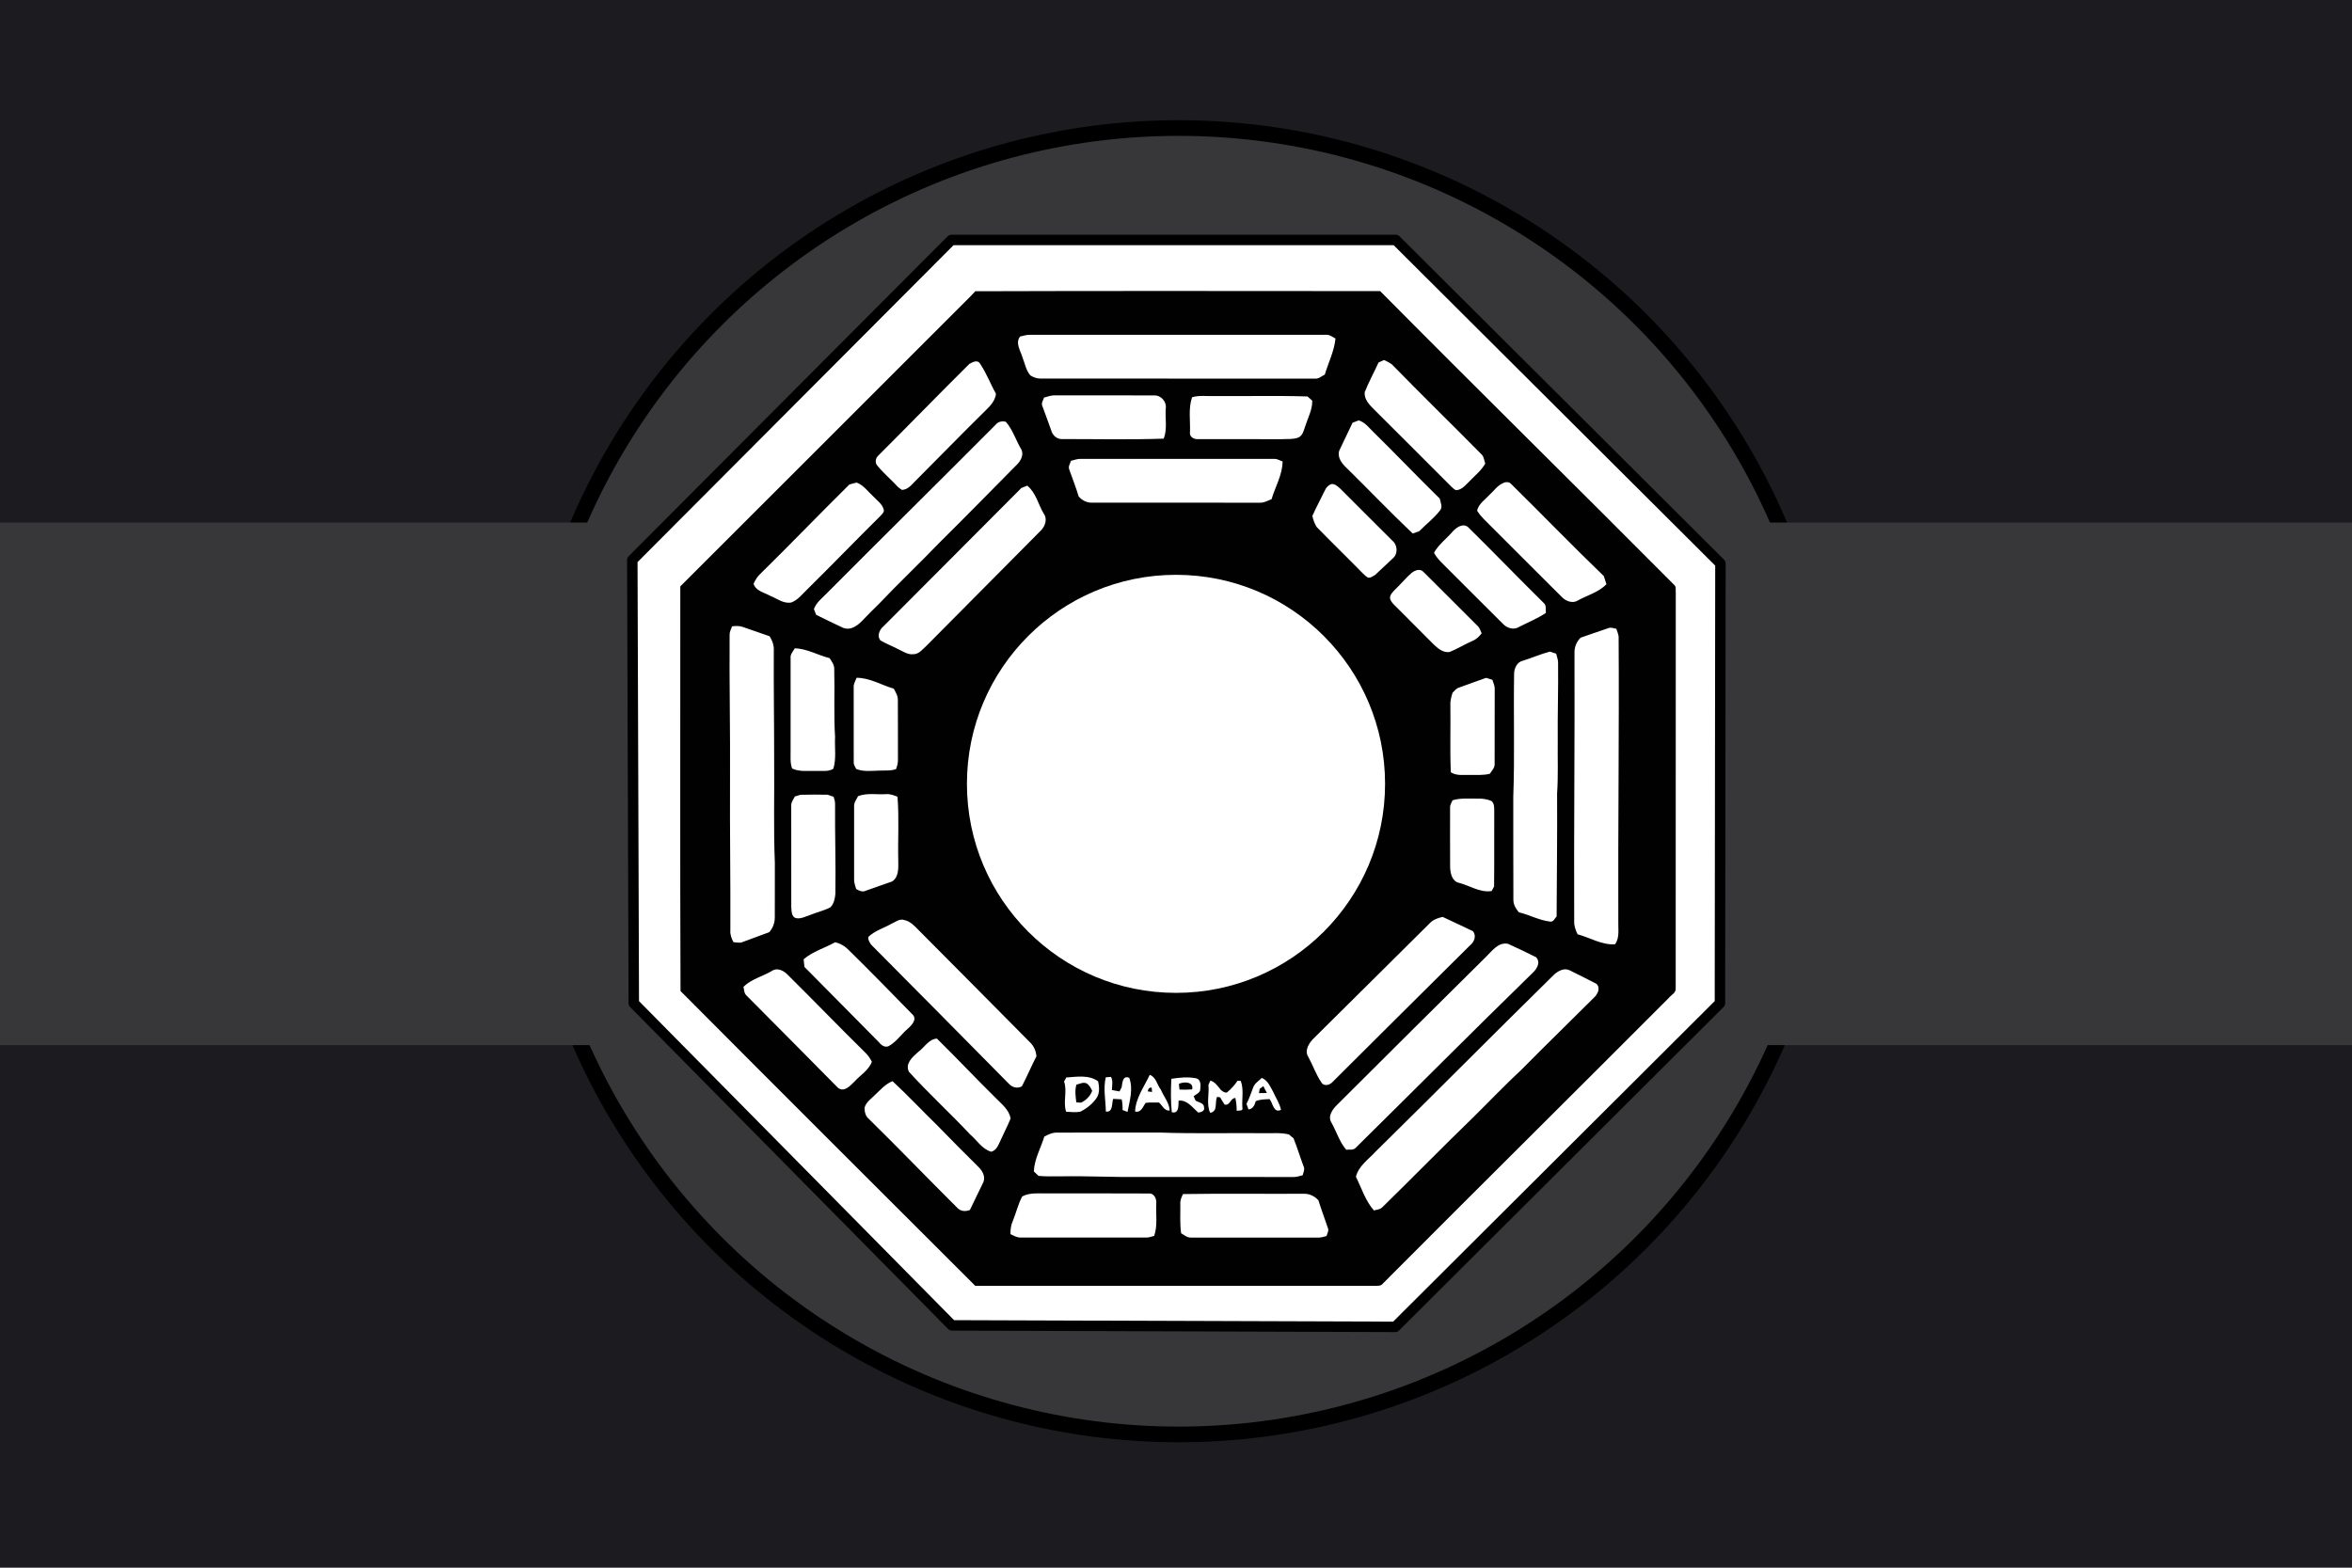 <svg width="900" height="600" preserveAspectRatio="xMinYMin meet" version="1.1" xmlns="http://www.w3.org/2000/svg">
 <title>GeoBrol - Station Dharma de la Perle</title>
  <path d="M900 0H0v600h900z" fill="#1c1c20"></path>
  <g fill="#37373a">
    <circle cx="451" cy="299" r="250" stroke="#000" stroke-width="6"></circle>
    <path d="M0 200h900v200H0z"></path>
  </g>
  <g id="dharma" style="">
    <polygon points="241.953 214.312 364.051 91.833 534.102 91.833 658.331 215.644 658.14 383.982 533.911 507.831 364.242 507.26 242.523 383.982" fill="#fff" style="stroke-linecap: round; stroke-linejoin: round; stroke: rgb(0, 0, 0); stroke-width: 4px;"></polygon>
    <path fill="#010101" opacity="1.00" d="M 365.46 119.317 C 368.016 116.677 370.732 114.191 373.211 111.468 C 424.846 111.286 476.488 111.398 528.123 111.412 C 565.483 149.122 603.34 186.336 640.764 223.983 C 641.511 224.73 641.099 225.945 641.239 226.888 C 641.197 277.398 641.245 327.916 641.211 378.426 C 641.266 380.053 639.458 380.801 638.571 381.946 C 602.202 418.42 565.602 454.663 529.254 491.158 C 528.555 492.192 527.312 492.143 526.216 492.122 C 475.203 492.122 424.19 492.122 373.183 492.122 C 335.564 454.545 297.91 416.988 260.403 379.299 C 260.193 327.685 260.361 276.044 260.319 224.423 C 295.403 189.422 330.403 154.345 365.46 119.317 M 390.313 128.807 C 388.428 131.356 390.502 134.177 391.235 136.733 C 392.199 139.059 392.548 141.74 394.28 143.675 C 395.46 144.436 396.836 144.932 398.261 144.89 C 433.205 144.918 468.157 144.883 503.101 144.911 C 504.582 145.078 505.706 143.968 506.942 143.346 C 508.318 138.765 510.559 134.366 511.027 129.561 C 509.833 128.968 508.716 127.962 507.291 128.144 C 469.574 128.144 431.857 128.144 394.14 128.144 C 392.827 128.088 391.577 128.521 390.313 128.807 M 527.501 138.751 C 525.776 142.543 523.751 146.217 522.208 150.092 C 521.928 152.823 524.002 154.918 525.776 156.692 C 535.706 166.545 545.574 176.468 555.469 186.357 C 556.098 186.804 556.621 187.698 557.508 187.586 C 559.603 187.293 560.979 185.47 562.411 184.094 C 564.45 181.922 566.88 180.065 568.333 177.404 C 567.886 176.119 567.823 174.597 566.691 173.675 C 555.351 162.201 543.807 150.93 532.543 139.387 C 531.614 138.744 530.609 138.242 529.589 137.781 C 528.891 138.109 528.192 138.43 527.501 138.751 M 370.914 139.296 C 359.203 150.909 347.729 162.753 336.046 174.394 C 334.922 175.421 334.726 177.299 335.871 178.396 C 338.281 181.301 341.2 183.738 343.749 186.517 C 344.084 186.762 344.761 187.251 345.096 187.495 C 347.303 187.467 348.728 185.651 350.138 184.22 C 358.637 175.735 366.989 167.111 375.537 158.675 C 377.792 156.335 380.718 154.192 381.116 150.707 C 378.973 146.929 377.464 142.767 375.02 139.184 C 374.084 137.536 372.129 138.591 370.914 139.296 M 399.49 152.173 C 399.21 153.158 398.428 154.143 398.784 155.204 C 399.923 158.389 401.166 161.545 402.262 164.743 C 402.758 166.671 404.573 168.228 406.62 168.046 C 419.511 168.026 432.423 168.333 445.3 167.879 C 446.739 164.22 445.81 160.204 446.075 156.377 C 446.501 153.738 444.281 151.266 441.648 151.335 C 429.078 151.321 416.515 151.349 403.945 151.321 C 402.402 151.217 400.942 151.754 399.49 152.173 M 456.145 152.041 C 454.672 156.342 455.531 160.951 455.349 165.4 C 455.042 167.16 456.851 168.179 458.387 168.074 C 469.106 168.109 479.826 168.088 490.545 168.088 C 492.612 167.949 494.77 168.228 496.753 167.481 C 498.485 166.748 498.862 164.792 499.428 163.2 C 500.434 159.939 502.214 156.852 502.138 153.347 C 501.523 152.809 500.915 152.278 500.315 151.733 C 488.443 151.377 476.551 151.678 464.672 151.58 C 461.83 151.705 458.911 151.196 456.145 152.041 M 380.9 162.641 C 359.419 184.227 337.736 205.61 316.255 227.195 C 314.475 229.032 312.31 230.638 311.444 233.145 C 311.737 233.864 312.03 234.591 312.317 235.317 C 315.704 237.035 319.153 238.62 322.575 240.261 C 325.794 241.581 328.714 238.983 330.718 236.755 C 332.526 234.849 334.412 233.019 336.29 231.169 C 343.867 223.145 351.912 215.582 359.552 207.621 C 369.475 197.795 379.238 187.823 389.056 177.893 C 390.663 176.378 392.01 173.787 390.635 171.706 C 388.679 168.319 387.485 164.443 384.915 161.447 C 383.477 160.993 381.815 161.405 380.9 162.641 M 517.557 161.796 C 515.832 165.358 514.156 168.933 512.459 172.502 C 511.663 175.051 513.465 177.425 515.245 179.059 C 523.723 187.39 531.935 196.008 540.56 204.178 C 541.384 203.892 542.208 203.62 543.039 203.34 C 545.651 200.673 548.702 198.375 550.993 195.407 C 552.194 194.031 551.209 192.328 550.923 190.819 C 542.452 182.516 534.261 173.933 525.811 165.609 C 523.967 163.905 522.445 161.622 519.91 160.896 C 519.114 161.168 518.332 161.468 517.557 161.796 M 409.825 176.364 C 409.483 177.453 408.624 178.584 409.182 179.758 C 410.356 183.179 411.731 186.531 412.751 189.995 C 414.022 191.497 415.872 192.439 417.856 192.39 C 439.281 192.39 460.705 192.383 482.13 192.397 C 483.723 192.467 485.119 191.601 486.565 191.057 C 487.982 186.259 490.762 181.699 490.783 176.615 C 489.756 176.294 488.806 175.602 487.703 175.637 C 463.038 175.616 438.38 175.644 413.722 175.623 C 412.374 175.554 411.103 176.028 409.825 176.364 M 325.019 185.435 C 313.609 196.699 302.505 208.27 291.066 219.507 C 289.844 220.582 289.013 221.986 288.35 223.445 C 289.251 226.239 292.414 226.727 294.67 228.019 C 297.316 229.046 299.81 231.176 302.819 230.582 C 305.368 229.605 307.058 227.335 308.965 225.505 C 318.343 216.252 327.477 206.776 336.842 197.516 C 337.415 196.895 338.134 196.287 338.239 195.386 C 337.806 192.956 335.599 191.559 334.035 189.876 C 332.066 188.04 330.424 185.679 327.813 184.702 C 326.884 184.939 325.934 185.135 325.019 185.435 M 506.991 187.649 C 505.413 190.931 503.667 194.129 502.179 197.453 C 502.487 198.948 503.017 200.379 503.821 201.678 C 509.533 207.565 515.441 213.271 521.181 219.137 C 521.879 219.814 522.557 220.561 523.423 221.05 C 524.47 221.308 525.336 220.491 526.195 220.051 C 528.472 217.873 530.818 215.764 533.095 213.578 C 535.001 211.874 534.75 208.536 532.822 206.958 C 526.146 200.344 519.533 193.675 512.885 187.041 C 511.921 186.196 510.811 185.079 509.428 185.274 C 508.311 185.672 507.445 186.573 506.991 187.649 M 575.057 184.953 C 573.011 185.833 571.726 187.767 570.127 189.227 C 568.353 191.168 565.867 192.712 565.211 195.421 C 566.58 197.74 568.668 199.458 570.504 201.385 C 579.59 210.442 588.626 219.542 597.725 228.578 C 599.241 230.114 601.825 231.078 603.787 229.807 C 607.446 227.803 611.734 226.665 614.716 223.606 C 614.374 222.558 614.038 221.511 613.696 220.47 C 601.685 208.913 590.107 196.902 578.221 185.212 C 577.418 184.311 576.021 184.387 575.057 184.953 M 390.837 186.762 C 373.204 204.416 355.655 222.139 338.001 239.772 C 336.528 241.022 335.501 243.39 336.87 245.087 C 339.063 246.379 341.465 247.293 343.728 248.474 C 345.564 249.305 347.345 250.638 349.482 250.387 C 351.584 250.422 352.974 248.543 354.405 247.272 C 368.986 232.51 383.679 217.859 398.254 203.082 C 399.93 201.434 400.921 198.599 399.364 196.545 C 397.276 193.005 396.389 188.57 393.093 185.875 C 392.534 186.098 391.403 186.538 390.837 186.762 M 555.811 203.501 C 553.479 206.21 550.497 208.389 548.73 211.546 C 550.022 214.032 552.194 215.826 554.114 217.803 C 561.105 224.758 568.046 231.762 575.051 238.704 C 576.524 240.317 579.15 241.246 581.133 240.01 C 584.618 238.229 588.263 236.755 591.538 234.584 C 591.391 233.285 591.845 231.637 590.658 230.722 C 580.944 221.148 571.482 211.308 561.761 201.741 C 559.764 200.086 557.208 201.923 555.811 203.501 M 540.26 219.185 C 538.039 221.05 536.237 223.347 534.135 225.338 C 533.171 226.336 531.963 227.363 531.88 228.85 C 532.005 229.884 532.718 230.687 533.409 231.406 C 538.388 236.462 543.465 241.413 548.437 246.483 C 550.092 248.082 552.18 249.912 554.666 249.549 C 557.676 248.334 560.462 246.602 563.444 245.289 C 564.904 244.716 566.028 243.613 566.964 242.384 C 566.482 241.337 566.168 240.156 565.239 239.395 C 558.36 232.558 551.538 225.652 544.645 218.836 C 543.388 217.523 541.489 218.257 540.26 219.185 M 280.137 239.709 C 279.774 240.75 279.16 241.756 279.188 242.894 C 279.041 261.288 279.467 279.675 279.348 298.062 C 279.237 317.399 279.565 336.729 279.474 356.059 C 279.327 357.672 279.935 359.18 280.647 360.591 C 281.827 360.668 283.05 361.031 284.181 360.535 C 287.561 359.278 290.934 358 294.321 356.785 C 295.731 355.27 296.458 353.272 296.478 351.219 C 296.527 344.229 296.465 337.239 296.499 330.248 C 295.962 317.217 296.36 304.166 296.234 291.121 C 296.255 277.14 296.011 263.166 296.094 249.186 C 296.241 247.147 295.571 245.226 294.502 243.515 C 291.08 242.3 287.652 241.12 284.223 239.954 C 282.903 239.472 281.499 239.563 280.137 239.709 M 604.827 244.06 C 603.249 245.589 602.411 247.712 602.488 249.912 C 602.607 284.158 602.23 318.405 602.369 352.651 C 602.306 354.397 602.928 356.038 603.668 357.581 C 608.438 358.859 612.914 361.729 617.998 361.415 C 619.863 358.796 619.129 355.528 619.248 352.532 C 619.122 316.233 619.604 279.94 619.374 243.641 C 619.241 242.601 618.801 241.63 618.494 240.638 C 617.46 240.519 616.392 239.947 615.379 240.429 C 611.839 241.581 608.354 242.873 604.827 244.06 M 304.125 248.131 C 303.476 249.325 302.331 250.422 302.526 251.909 C 302.526 263.592 302.533 275.269 302.526 286.952 C 302.575 289.354 302.24 291.833 303.12 294.131 C 306.053 295.52 309.342 294.927 312.463 295.045 C 314.614 294.962 316.968 295.457 318.888 294.207 C 320.082 290.276 319.328 286.121 319.544 282.084 C 318.993 273.46 319.468 264.808 319.223 256.169 C 319.321 254.521 318.28 253.194 317.449 251.881 C 312.966 250.778 308.818 248.25 304.125 248.131 M 582.725 252.88 C 580.553 253.341 579.45 255.673 579.38 257.719 C 579.115 273.509 579.632 289.312 579.059 305.094 C 579.108 318.16 579.017 331.226 579.101 344.292 C 579.045 346.17 580.044 347.762 581.182 349.159 C 585.253 350.13 589.031 352.26 593.221 352.721 C 594.457 352.902 594.932 351.457 595.644 350.737 C 595.728 335.067 595.91 319.389 595.826 303.712 C 596.294 296.945 595.987 290.157 596.077 283.376 C 595.973 273.39 596.336 263.411 596.203 253.425 C 596.161 252.307 595.721 251.267 595.47 250.191 C 594.876 249.989 593.682 249.591 593.088 249.388 C 589.569 250.31 586.203 251.798 582.725 252.88 M 326.667 263.166 C 326.688 272.713 326.646 282.259 326.681 291.798 C 326.646 292.734 327.282 293.488 327.631 294.312 C 330.355 295.401 333.309 295.024 336.158 294.941 C 338.406 294.815 340.725 295.136 342.89 294.347 C 343.337 293.076 343.686 291.756 343.602 290.394 C 343.56 282.943 343.637 275.492 343.567 268.041 C 343.637 266.386 342.757 264.968 342.01 263.578 C 337.275 262.196 332.806 259.395 327.778 259.409 C 327.31 260.624 326.542 261.805 326.667 263.166 M 558.346 263.145 C 557.257 263.439 556.601 264.382 555.832 265.122 C 555.302 266.749 554.869 268.418 554.994 270.15 C 555.113 278.621 554.799 287.112 555.162 295.576 C 557.341 296.98 559.967 296.54 562.418 296.589 C 564.981 296.554 567.592 296.777 570.113 296.142 C 570.756 294.996 571.929 293.991 571.922 292.58 C 571.971 283.006 571.901 273.432 571.957 263.858 C 572.027 262.559 571.454 261.365 571.056 260.171 C 570.246 259.926 569.45 259.689 568.654 259.437 C 565.232 260.715 561.754 261.84 558.346 263.145 M 328.343 304.71 C 327.764 305.939 326.751 307.099 326.828 308.53 C 326.835 317.874 326.842 327.211 326.828 336.547 C 326.772 337.832 327.268 339.033 327.61 340.241 C 328.714 340.905 330.054 341.547 331.332 340.891 C 334.67 339.718 338.008 338.544 341.339 337.371 C 343.965 335.73 343.756 332.225 343.728 329.522 C 343.518 321.331 344.098 313.09 343.427 304.927 C 341.996 304.382 340.536 303.781 338.965 303.949 C 335.431 304.166 331.737 303.397 328.343 304.71 M 304.167 304.822 C 303.553 306.002 302.624 307.147 302.77 308.572 C 302.791 321.372 302.77 334.18 302.777 346.98 C 302.931 348.531 302.715 350.94 304.67 351.408 C 306.534 351.757 308.252 350.737 309.97 350.2 C 312.526 349.145 315.285 348.566 317.729 347.267 C 319.111 345.933 319.509 343.894 319.663 342.064 C 319.838 330.667 319.468 319.271 319.544 307.881 C 319.586 306.861 319.307 305.897 318.979 304.955 C 318.225 304.703 317.47 304.438 316.723 304.166 C 313.252 304.096 309.775 304.089 306.304 304.193 C 305.766 304.347 304.698 304.661 304.167 304.822 M 555.825 306.288 C 555.406 307.217 554.778 308.132 554.883 309.208 C 554.876 316.701 554.848 324.201 554.897 331.694 C 554.918 334.068 555.574 337.315 558.304 337.895 C 562.446 338.963 566.349 341.729 570.777 341.024 C 571.007 340.591 571.475 339.739 571.712 339.306 C 571.845 329.78 571.705 320.255 571.775 310.73 C 571.761 309.298 571.908 307.622 570.735 306.568 C 569.01 305.828 567.103 305.576 565.239 305.653 C 562.096 305.73 558.884 305.339 555.825 306.288 M 547.145 353.3 C 532.403 367.916 517.696 382.574 502.934 397.17 C 501.041 398.957 498.96 401.995 500.65 404.551 C 502.403 407.707 503.541 411.213 505.594 414.209 C 506.516 415.976 508.96 415.284 510.001 414.006 C 527.473 396.576 544.994 379.201 562.508 361.813 C 564.157 360.472 565.029 358.272 563.661 356.408 C 559.792 354.585 555.937 352.721 552.047 350.933 C 550.253 351.331 548.444 351.925 547.145 353.3 M 341.137 353.545 C 338.204 355.214 334.803 356.184 332.317 358.545 C 332.038 359.592 332.771 360.717 333.357 361.562 C 350.9 379.278 368.505 396.939 385.984 414.719 C 387.234 416.157 389.336 416.772 391.04 415.745 C 392.995 411.96 394.664 408.036 396.612 404.244 C 396.424 402.337 395.691 400.508 394.336 399.132 C 380.139 384.711 365.816 370.416 351.57 356.038 C 349.985 354.425 348.372 352.609 346.046 352.134 C 344.258 351.471 342.68 352.874 341.137 353.545 M 307.512 367.148 C 307.617 368.119 307.722 369.09 307.819 370.067 C 317.345 379.746 326.961 389.341 336.472 399.041 C 337.31 400.103 338.672 401.017 340.068 400.375 C 342.967 398.783 344.838 395.899 347.303 393.769 C 348.881 392.358 351.235 390.033 348.979 388.077 C 341.039 379.921 333.071 371.778 324.95 363.789 C 323.476 362.253 321.66 361.059 319.544 360.64 C 315.571 362.867 310.997 364.131 307.512 367.148 M 568.493 366.338 C 549.526 385.067 530.671 403.915 511.775 422.722 C 509.966 424.467 507.864 427.233 509.533 429.747 C 511.446 433.162 512.543 437.051 515.154 440.047 C 516.377 439.866 517.878 440.334 518.8 439.265 C 541.244 417.135 563.479 394.774 586.042 372.763 C 587.823 371.171 589.771 368.615 587.816 366.373 C 584.268 364.578 580.672 362.867 577.055 361.233 C 573.291 360.451 570.867 364.076 568.493 366.338 M 295.41 371.59 C 291.821 373.692 287.505 374.725 284.481 377.686 C 284.795 378.734 284.656 380.053 285.515 380.877 C 297.226 392.714 309.021 404.488 320.69 416.367 C 323.092 418.161 325.306 415.543 326.947 413.971 C 329.195 411.471 332.408 409.642 333.623 406.36 C 332.883 404.956 331.989 403.615 330.795 402.561 C 320.934 392.861 311.353 382.896 301.52 373.175 C 300.019 371.569 297.47 370.165 295.41 371.59 M 594.702 372.979 C 571.831 395.452 549.275 418.252 526.405 440.732 C 523.667 443.748 519.875 446.206 518.842 450.39 C 521.013 454.719 522.473 459.573 525.72 463.267 C 526.775 463.015 527.962 462.925 528.814 462.184 C 540.476 450.781 551.894 439.118 563.598 427.764 C 569.82 421.632 575.833 415.298 582.236 409.362 C 591.364 400.089 600.714 391.052 609.904 381.855 C 611.336 380.556 612.586 378.133 610.868 376.52 C 607.502 374.76 604.08 373.105 600.693 371.394 C 598.619 370.312 596.266 371.562 594.702 372.979 M 351.319 402.644 C 349.21 404.516 346.256 407.023 347.792 410.186 C 355.292 418.448 363.546 425.997 371.179 434.139 C 373.861 436.402 375.76 439.796 379.308 440.808 C 381.424 440.236 382.08 438.064 382.932 436.311 C 384.161 433.553 385.586 430.878 386.71 428.071 C 386.117 424.67 383.246 422.533 380.991 420.208 C 373.393 412.742 366.123 404.956 358.511 397.498 C 355.285 397.728 353.728 400.934 351.319 402.644 M 439.951 411.374 C 437.828 415.927 434.574 420.201 434.343 425.403 C 436.697 425.983 437.311 423.532 438.408 422.093 C 440.091 421.856 441.795 422.009 443.492 421.981 C 444.818 423.106 445.51 425.222 447.584 425.047 C 447.444 422.079 445.307 419.705 444.197 417.037 C 442.744 415.194 442.381 412.205 439.951 411.374 M 408.023 412.379 C 407.807 412.77 407.388 413.538 407.171 413.923 C 408.47 417.694 406.717 421.681 407.939 425.473 C 409.748 425.599 411.592 425.822 413.386 425.473 C 415.907 424.237 418.219 422.386 419.748 420.012 C 420.852 418.168 420.621 415.892 420.216 413.874 C 416.731 411.276 412.067 412.121 408.023 412.379 M 423.128 412.316 C 422.095 416.646 423.093 421.073 423.163 425.445 C 426.005 425.745 425.335 422.324 425.963 420.571 C 427.046 420.627 428.128 420.689 429.211 420.752 C 429.511 422.093 429.602 423.462 429.546 424.844 C 430.028 425.019 430.984 425.375 431.459 425.557 C 432.276 421.29 433.694 416.779 432.116 412.519 C 429.525 411.457 429.525 414.425 429.197 416.143 C 428.994 416.541 428.575 417.33 428.373 417.728 C 427.402 417.533 426.431 417.351 425.461 417.184 C 425.537 415.487 425.956 413.748 425.132 412.163 C 424.462 412.212 423.799 412.261 423.128 412.316 M 448.226 412.889 C 448.003 417.142 447.961 421.43 448.387 425.676 C 451.222 426.416 450.908 423.057 450.992 421.241 C 454.246 420.871 456.285 423.895 458.464 425.78 C 459.504 425.787 461.18 425.152 460.733 423.804 C 460.768 422.128 458.61 421.932 457.479 421.234 C 457.298 420.808 456.934 419.956 456.753 419.537 C 457.703 418.783 459.281 418.308 459.288 416.863 C 459.455 415.347 459.581 413.106 457.668 412.693 C 454.553 412.072 451.341 412.414 448.226 412.889 M 479.526 416.234 C 478.688 418.315 478.052 420.48 476.977 422.463 C 477.165 423.001 477.535 424.069 477.724 424.607 C 479.421 424.467 480.14 422.903 480.51 421.451 C 482.179 420.731 484.023 420.766 485.804 420.661 C 487.13 422.212 487.249 426.129 490.182 424.782 C 489.665 422.31 488.206 420.194 487.193 417.917 C 486.083 415.892 485.105 413.483 482.829 412.54 C 481.676 413.713 480.077 414.593 479.526 416.234 M 473.52 413.65 C 472.444 415.347 471.048 416.828 469.504 418.113 C 468.562 418.329 467.807 417.687 467.158 417.128 C 466.02 415.738 464.979 414.111 463.157 413.566 C 462.968 413.971 462.598 414.775 462.416 415.18 C 462.759 418.741 461.557 422.505 463.059 425.899 C 466.152 425.417 464.777 421.842 465.699 419.81 C 465.999 419.851 466.592 419.935 466.893 419.977 C 467.444 420.906 467.968 421.856 468.597 422.743 C 470.747 423.28 470.713 420.298 472.724 420.235 C 473.08 421.842 473.213 423.483 473.227 425.131 C 474.037 424.942 475.817 425.382 475.398 423.895 C 475.154 420.494 476.02 416.897 474.756 413.657 C 474.449 413.657 473.834 413.65 473.52 413.65 M 334.887 418.985 C 333.42 420.494 331.458 421.751 330.843 423.881 C 330.788 425.438 331.151 427.198 332.45 428.224 C 343.853 439.405 354.908 450.934 366.235 462.191 C 367.485 463.609 369.475 463.798 371.144 463.085 C 372.897 459.503 374.58 455.885 376.347 452.317 C 377.122 450.11 375.837 447.966 374.28 446.493 C 369 441.283 363.798 435.997 358.616 430.697 C 352.89 425.096 347.394 419.251 341.535 413.79 C 338.846 414.837 336.954 417.079 334.887 418.985 M 399.608 435.012 C 398.247 439.433 395.809 443.63 395.6 448.329 C 396.207 448.888 396.808 449.461 397.402 450.047 C 400.265 450.341 403.142 450.187 406.012 450.215 C 416.033 450.04 426.033 450.585 436.054 450.452 C 455.58 450.473 475.105 450.417 494.637 450.48 C 495.95 450.55 497.221 450.152 498.478 449.796 C 498.758 448.665 499.407 447.491 498.8 446.353 C 497.473 442.792 496.376 439.146 494.959 435.62 C 494.358 435.18 493.785 434.712 493.248 434.209 C 490.056 433.378 486.739 433.804 483.485 433.699 C 470.238 433.588 456.983 433.937 443.743 433.455 C 430.677 433.49 417.611 433.427 404.546 433.483 C 402.758 433.406 401.138 434.195 399.608 435.012 M 391.158 457.911 C 389.566 460.837 388.854 464.14 387.59 467.212 C 386.843 468.826 386.612 470.578 386.668 472.345 C 387.946 472.918 389.189 473.735 390.649 473.644 C 406.48 473.665 422.311 473.651 438.135 473.651 C 439.35 473.735 440.51 473.351 441.655 473.009 C 443.017 469.077 442.249 464.866 442.444 460.795 C 442.647 458.902 441.753 456.605 439.504 456.786 C 426.487 456.695 413.456 456.779 400.432 456.751 C 397.311 456.779 394.022 456.388 391.158 457.911 M 452.682 457.003 C 452.109 458.19 451.536 459.433 451.655 460.795 C 451.725 464.531 451.418 468.302 451.969 472.017 C 453.129 472.617 454.183 473.672 455.573 473.658 C 471.858 473.658 488.143 473.644 504.428 473.665 C 505.517 473.686 506.565 473.337 507.612 473.057 C 507.885 472.01 508.632 470.921 508.066 469.845 C 506.914 466.339 505.566 462.911 504.498 459.384 C 503.066 457.834 501.083 456.835 498.953 456.891 C 483.534 456.975 468.101 456.751 452.682 457.003 Z"></path>
    <path fill="#010101" opacity="1.00" d="M 451.11 414.837 C 452.926 413.895 456.879 413.937 456.18 416.932 C 454.567 417.079 452.947 417.093 451.334 417.016 C 451.264 416.283 451.187 415.564 451.11 414.837 Z"></path>
    <path fill="#010101" opacity="1.00" d="M 411.899 415.124 C 413.156 414.851 414.462 414.055 415.754 414.635 C 416.85 415.256 417.409 416.409 417.933 417.505 C 417.164 419.53 415.628 421.046 413.715 422.009 C 413.254 421.988 412.318 421.946 411.857 421.925 C 411.585 419.663 411.215 417.351 411.899 415.124 Z"></path>
    <path fill="#010101" opacity="1.00" d="M 482.019 416.737 C 482.486 416.388 482.947 416.039 483.415 415.689 C 483.876 416.562 484.323 417.435 484.777 418.322 C 483.757 418.336 482.745 418.35 481.739 418.364 C 481.83 417.819 481.921 417.275 482.019 416.737 Z"></path>
    <path fill="#010101" opacity="1.00" d="M 439.197 417.708 C 439.343 416.842 439.686 416.143 440.698 416.255 C 440.733 416.674 440.796 417.512 440.831 417.931 C 440.426 417.875 439.609 417.763 439.197 417.708 Z"></path>
    <circle cx="450" cy="300" r="80" fill="#fff" style="stroke-width: 1.432;"></circle>
  </g>
</svg>